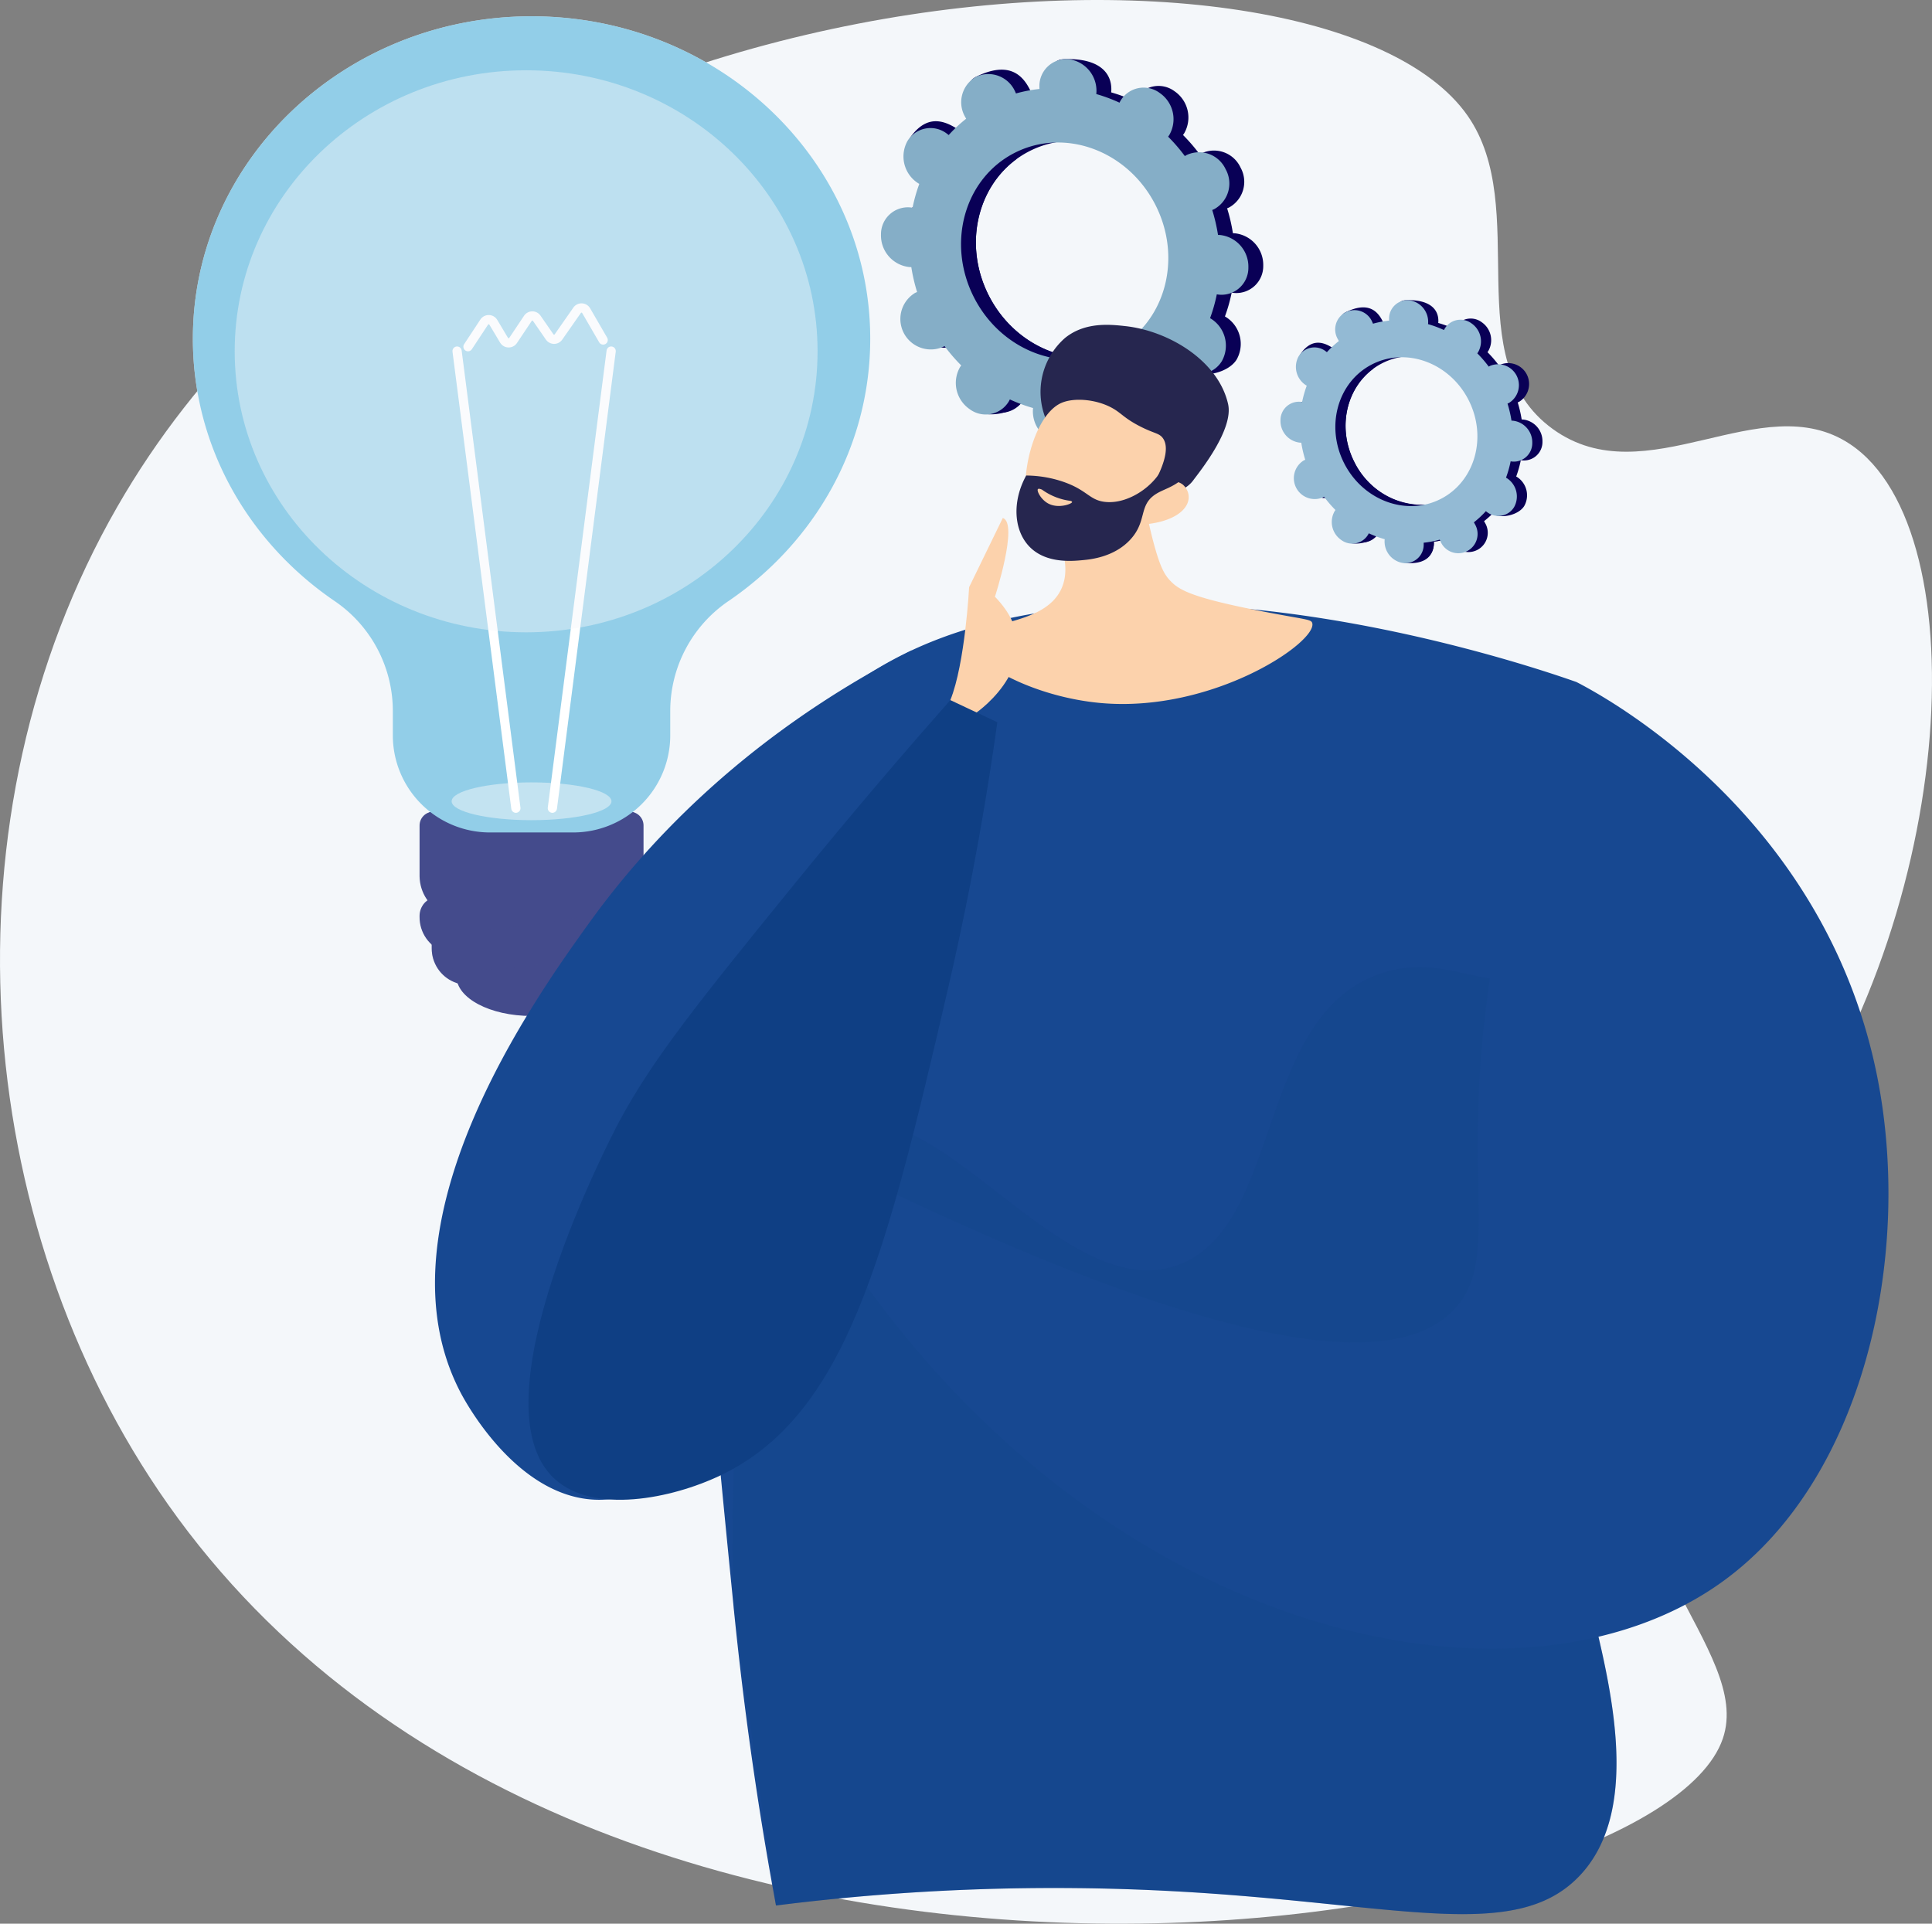 <?xml version="1.0" encoding="UTF-8"?>
<svg xmlns="http://www.w3.org/2000/svg" xmlns:xlink="http://www.w3.org/1999/xlink" id="Group_6013" data-name="Group 6013" width="354.163" height="352.693" viewBox="0 0 354.163 352.693">
  <rect x="0" y="0" width="354.163" height="352.693" fill="#808080" stroke="none"/>
  <defs>
    <clipPath id="clip-path">
      <rect id="Rectangle_618" data-name="Rectangle 618" width="354.163" height="352.693" fill="none"></rect>
    </clipPath>
    <clipPath id="clip-path-3">
      <rect id="Rectangle_597" data-name="Rectangle 597" width="124.167" height="149.632" fill="none"></rect>
    </clipPath>
    <clipPath id="clip-path-4">
      <path id="Path_536" data-name="Path 536" d="M296.34,197.241c0,4.028-6.166,7.291-13.772,7.291s-13.772-3.264-13.772-7.291,6.166-7.291,13.772-7.291,13.772,3.265,13.772,7.291" transform="translate(-268.796 -189.95)" fill="none"></path>
    </clipPath>
    <linearGradient id="linear-gradient" x1="-13.853" y1="-5.461" x2="-13.802" y2="-5.461" gradientUnits="objectBoundingBox">
      <stop offset="0" stop-color="#26264f"></stop>
      <stop offset="0.004" stop-color="#26264f"></stop>
      <stop offset="1" stop-color="#444b8c"></stop>
    </linearGradient>
    <clipPath id="clip-path-5">
      <path id="Path_537" data-name="Path 537" d="M300.383,191.053a6.541,6.541,0,0,1-3.708,5.911c-3.156,1.506-8.4,3.158-16.032,2.963-6.189-.158-10.223-1.17-12.789-2.232a6.646,6.646,0,0,1-4.066-6.159v-4.119l36.6-3.811Z" transform="translate(-263.788 -183.607)" fill="none"></path>
    </clipPath>
    <linearGradient id="linear-gradient-2" x1="-7.471" y1="-3.959" x2="-7.442" y2="-3.959" xlink:href="#linear-gradient"></linearGradient>
    <clipPath id="clip-path-7">
      <rect id="Rectangle_602" data-name="Rectangle 602" width="36.596" height="11.851" fill="none"></rect>
    </clipPath>
    <clipPath id="clip-path-8">
      <path id="Path_538" data-name="Path 538" d="M300.384,190.129a7.231,7.231,0,0,1-1.93,1.348c-3.541,1.689-26.739,5.463-32.333,3.361a7.546,7.546,0,0,1-1.953-1.079,6.746,6.746,0,0,1-.38-2.221v-4.12l36.6-3.811Z" transform="translate(-263.788 -183.607)" fill="none"></path>
    </clipPath>
    <linearGradient id="linear-gradient-3" x1="7.515" y1="14.005" x2="7.49" y2="14.005" xlink:href="#linear-gradient"></linearGradient>
    <clipPath id="clip-path-9">
      <path id="Path_539" data-name="Path 539" d="M302.376,181.474v.211a7.339,7.339,0,0,1-4.16,6.632c-3.541,1.688-26.739,5.462-32.333,3.36a6.76,6.76,0,0,1-4.563-6.486v-.17a3.492,3.492,0,0,1,3.131-3.474L298.522,178a3.592,3.592,0,0,1,.367-.019,3.493,3.493,0,0,1,3.487,3.493" transform="translate(-261.321 -177.981)" fill="none"></path>
    </clipPath>
    <linearGradient id="linear-gradient-4" x1="-7.291" y1="-3.707" x2="-7.263" y2="-3.707" xlink:href="#linear-gradient"></linearGradient>
    <clipPath id="clip-path-11">
      <rect id="Rectangle_606" data-name="Rectangle 606" width="39.857" height="9.686" fill="none"></rect>
    </clipPath>
    <clipPath id="clip-path-12">
      <path id="Path_540" data-name="Path 540" d="M264.5,181.548,298.566,178a3.487,3.487,0,0,1,3.265,1.537,7.291,7.291,0,0,1-3.569,3.743c-3.541,1.689-27.726,5.955-32.333,3.784a7.993,7.993,0,0,1-3.954-4.007,3.487,3.487,0,0,1,2.523-1.509" transform="translate(-261.974 -177.981)" fill="none"></path>
    </clipPath>
    <linearGradient id="linear-gradient-5" x1="6.941" y1="16.873" x2="6.918" y2="16.873" xlink:href="#linear-gradient"></linearGradient>
    <clipPath id="clip-path-13">
      <path id="Path_541" data-name="Path 541" d="M299.855,164.655a2.522,2.522,0,0,1,2.522,2.522v5.832a7.339,7.339,0,0,1-4.16,6.632c-3.541,1.688-27.726,5.955-32.333,3.784a7.7,7.7,0,0,1-4.563-6.909v-9.339a2.522,2.522,0,0,1,2.522-2.522Z" transform="translate(-261.321 -164.655)" fill="none"></path>
    </clipPath>
    <linearGradient id="linear-gradient-6" x1="6.753" y1="9.735" x2="6.731" y2="9.735" xlink:href="#linear-gradient"></linearGradient>
    <clipPath id="clip-path-14">
      <path id="Path_542" data-name="Path 542" d="M301.923,166.16c0,2.613-8.963,4.733-20.02,4.733s-20.02-2.12-20.02-4.733,8.964-4.733,20.02-4.733,20.02,2.119,20.02,4.733" transform="translate(-261.883 -161.427)" fill="none"></path>
    </clipPath>
    <linearGradient id="linear-gradient-7" x1="-14.069" y1="-4.412" x2="-14.018" y2="-4.412" xlink:href="#linear-gradient"></linearGradient>
    <clipPath id="clip-path-16">
      <rect id="Rectangle_610" data-name="Rectangle 610" width="29.298" height="6.926" fill="none"></rect>
    </clipPath>
    <clipPath id="clip-path-17">
      <path id="Path_545" data-name="Path 545" d="M278.682,70.285a.846.846,0,0,1,.731.947l-10.777,83.808a.847.847,0,0,1-.839.739.748.748,0,0,1-.109-.007.845.845,0,0,1-.731-.947l10.777-83.808a.845.845,0,0,1,.835-.739.959.959,0,0,1,.113.007" transform="translate(-266.95 -70.278)" fill="none"></path>
    </clipPath>
    <linearGradient id="linear-gradient-8" x1="-2.413" y1="-5.725" x2="-2.402" y2="-5.725" gradientUnits="objectBoundingBox">
      <stop offset="0" stop-color="#ebeff2"></stop>
      <stop offset="0.494" stop-color="#ebeff2"></stop>
      <stop offset="1" stop-color="#fff"></stop>
    </linearGradient>
    <clipPath id="clip-path-18">
      <path id="Path_546" data-name="Path 546" d="M287.964,71.017l10.777,83.808a.845.845,0,0,1-.732.947.728.728,0,0,1-.108.007.846.846,0,0,1-.838-.739L286.284,71.232a.847.847,0,0,1,.732-.947.963.963,0,0,1,.114-.007.846.846,0,0,1,.833.739" transform="translate(-286.277 -70.278)" fill="none"></path>
    </clipPath>
    <linearGradient id="linear-gradient-9" x1="-2.619" y1="-5.725" x2="-2.608" y2="-5.725" xlink:href="#linear-gradient-8"></linearGradient>
    <clipPath id="clip-path-19">
      <path id="Path_547" data-name="Path 547" d="M290.306,61.531a1.824,1.824,0,0,1,1.508.916l3.117,5.381a.846.846,0,1,1-1.464.849L290.349,63.3a.134.134,0,0,0-.114-.073.157.157,0,0,0-.12.064L286.7,68.179a1.834,1.834,0,0,1-1.5.788h0a1.832,1.832,0,0,1-1.5-.792l-2.369-3.425a.149.149,0,0,0-.113-.061.139.139,0,0,0-.117.068L278.4,68.8a1.828,1.828,0,0,1-3.1-.076l-1.964-3.289a.132.132,0,0,0-.115-.07.135.135,0,0,0-.121.068l-2.974,4.512a.846.846,0,1,1-1.414-.931l2.975-4.513a1.826,1.826,0,0,1,3.1.067l1.964,3.289a.134.134,0,0,0,.115.071c.044.017.09-.021.12-.067l2.7-4.042a1.826,1.826,0,0,1,3.03-.029l2.369,3.424a.131.131,0,0,0,.112.061.137.137,0,0,0,.116-.064l3.415-4.891a1.821,1.821,0,0,1,1.488-.789c.031,0,.061,0,.092,0" transform="translate(-268.572 -61.529)" fill="none"></path>
    </clipPath>
    <linearGradient id="linear-gradient-10" x1="-14.584" y1="-9.909" x2="-14.53" y2="-9.909" xlink:href="#linear-gradient-8"></linearGradient>
    <clipPath id="clip-path-21">
      <rect id="Rectangle_615" data-name="Rectangle 615" width="106.848" height="103.043" fill="none"></rect>
    </clipPath>
    <clipPath id="clip-path-22">
      <rect id="Rectangle_616" data-name="Rectangle 616" width="162.008" height="225.876" fill="none"></rect>
    </clipPath>
  </defs>
  <g id="Group_6012" data-name="Group 6012" clip-path="url(#clip-path)">
    <g id="Group_5968" data-name="Group 5968">
      <g id="Group_5967" data-name="Group 5967" clip-path="url(#clip-path)">
        <path id="Path_528" data-name="Path 528" d="M269.025,21.2c11.895,17.028-2.052,44.635,15.6,57.441C301.8,91.1,322.91,70.672,339.1,81.4c24.02,15.919,19.633,88.759-15.485,134.016-10.561,13.61-19.386,18.906-23.294,34.3-8.392,33.052,21.1,52.713,15.49,69.061-12.639,36.807-207,67.693-284.99-42.925C-5.6,224.188-11.05,149.587,21.493,92.925,80.3-9.46,242.335-17.01,269.025,21.2" transform="translate(0 0)" fill="#f4f7fa"></path>
        <path id="Path_529" data-name="Path 529" d="M146.9,64.49a5.585,5.585,0,0,1-5.041-9.928c.131-.067.265-.122.4-.176a31.987,31.987,0,0,1-1.063-4.575c-.146,0-.291,0-.439-.015a5.826,5.826,0,0,1-5.12-5.929,4.933,4.933,0,0,1,5.34-5c.151.014.3.037.447.063a29.435,29.435,0,0,1,1.236-4.368c-.133-.078-.265-.158-.394-.249a5.826,5.826,0,0,1-1.764-7.633,4.934,4.934,0,0,1,7.185-1.363c.127.089.246.185.363.282a26.078,26.078,0,0,1,3.205-2.992c-.081-.133-.161-.268-.233-.41-1.392-2.741-3.211-5.736-.66-6.982,5.9-2.881,8.437-.415,9.828,2.326.071.143.134.287.193.431a26.052,26.052,0,0,1,4.307-.822c-.009-.153-.016-.306-.014-.46.061-3.017-.834-4.649,2.065-4.706,6.322-.123,8.456,2.622,8.4,5.638,0,.158-.016.313-.033.465a29.355,29.355,0,0,1,4.257,1.58c.066-.135.135-.268.212-.4a4.933,4.933,0,0,1,7.185-1.362,5.824,5.824,0,0,1,1.765,7.632c-.077.127-.161.247-.246.364a32.046,32.046,0,0,1,3.066,3.558c.123-.077.247-.152.378-.219a5.368,5.368,0,0,1,7.105,2.637,5.367,5.367,0,0,1-2.064,7.291c-.131.067-.265.123-.4.176a32.013,32.013,0,0,1,1.063,4.575c.146,0,.291,0,.439.016a5.824,5.824,0,0,1,5.12,5.928,4.933,4.933,0,0,1-5.34,5c-.151-.014-.3-.037-.447-.063a29.48,29.48,0,0,1-1.236,4.369c.133.078.265.158.394.249a5.824,5.824,0,0,1,1.764,7.632c-1.5,2.485-6.452,3.638-8.923,1.907-.127-.089,1.492-.729,1.375-.826a26.077,26.077,0,0,1-3.205,2.992c.081.134.162.268.233.411a5.158,5.158,0,1,1-9.169,4.655c-.071-.142-.134-.287-.193-.431a26.148,26.148,0,0,1-4.307.823c.009.152.016.3.014.459a4.933,4.933,0,0,1-5.34,5,5.825,5.825,0,0,1-5.121-5.928c0-.158.016-.312.033-.465a29.5,29.5,0,0,1-4.257-1.579c-.066.134-.135.268-.212.4a4.934,4.934,0,0,1-7.185,1.363,5.826,5.826,0,0,1-1.765-7.633c.077-.127.161-.246.246-.363a32.165,32.165,0,0,1-3.066-3.558c-.123.077-.247.152-.378.219m31.561.4c9.192-4.667,12.548-16.52,7.494-26.474s-16.6-14.238-25.795-9.572-12.547,16.52-7.494,26.474,16.6,14.239,25.795,9.572" transform="translate(28.582 -1.152)" fill="#090056"></path>
        <path id="Path_530" data-name="Path 530" d="M170.572,50.4a5.824,5.824,0,0,1-5.119-5.929,4.931,4.931,0,0,1,5.339-5c.151.013.3.037.447.063a29.373,29.373,0,0,1,1.236-4.369c-.133-.078-.265-.158-.394-.249-2.471-1.732-5.53-5.915-3.786-8.232,3.31-4.4,6.735-2.495,9.206-.763.127.089.246.184.362.281a26.078,26.078,0,0,1,3.206-2.991c-.081-.134-.161-.269-.233-.411a5.751,5.751,0,0,1-.324-4.536q3.579,6.3,7.054,12.662c-7.334,5.374-9.668,15.964-5.084,24.992,3.885,7.651,11.606,11.947,19.146,11.408.335.872.666,1.75,1.027,2.613.976,2.345,2.086,4.64,3.2,6.933q-1.049.2-2.106.309c.01.153.017.305.014.46-.061,3.017-1.892,5.579-7.128,5.3-2.9-.154-3.393-3.218-3.332-6.235,0-.157.015-.312.031-.465a29.529,29.529,0,0,1-4.256-1.58c-.066.135-.134.268-.212.4-1.5,2.485-6.688,3.539-9.16,1.809s-1.287-5.594.211-8.079c.077-.127.16-.246.246-.363a32.149,32.149,0,0,1-3.067-3.558c-.122.077-.247.152-.378.218a5.585,5.585,0,0,1-5.041-9.928c.132-.066.265-.122.4-.175a32.424,32.424,0,0,1-1.064-4.575c-.144,0-.29,0-.438-.016" transform="translate(-1.233 -1.757)" fill="#090056"></path>
        <path id="Path_531" data-name="Path 531" d="M149.914,64.8a5.585,5.585,0,0,1-5.041-9.928c.131-.067.265-.122.4-.176a31.991,31.991,0,0,1-1.063-4.575c-.146,0-.291,0-.438-.015a5.826,5.826,0,0,1-5.121-5.929,4.933,4.933,0,0,1,5.34-5c.151.014.3.038.447.064a29.45,29.45,0,0,1,1.236-4.369c-.133-.078-.265-.158-.394-.249a5.826,5.826,0,0,1-1.764-7.633A4.934,4.934,0,0,1,150.7,25.63c.127.089.246.185.363.282a26.075,26.075,0,0,1,3.205-2.992c-.081-.133-.161-.268-.233-.41a5.367,5.367,0,0,1,2.064-7.291,5.367,5.367,0,0,1,7.105,2.637c.071.142.134.286.193.43a26.052,26.052,0,0,1,4.307-.822c-.009-.153-.016-.306-.013-.46a4.933,4.933,0,0,1,5.339-5,5.826,5.826,0,0,1,5.121,5.928c0,.158-.016.313-.033.465a29.356,29.356,0,0,1,4.257,1.58c.066-.135.135-.268.212-.4a4.933,4.933,0,0,1,7.185-1.362,5.824,5.824,0,0,1,1.765,7.632c-.077.127-.161.247-.246.364a32.046,32.046,0,0,1,3.066,3.558c.123-.077.247-.152.379-.219a5.367,5.367,0,0,1,7.1,2.637,5.367,5.367,0,0,1-2.064,7.291c-.131.067-.265.123-.4.176a32.015,32.015,0,0,1,1.063,4.575c.146,0,.291,0,.439.016A5.824,5.824,0,0,1,206,50.179a4.933,4.933,0,0,1-5.34,5c-.151-.014-.3-.037-.447-.063a29.479,29.479,0,0,1-1.236,4.369c.133.078.265.158.394.249a5.824,5.824,0,0,1,1.764,7.632,4.932,4.932,0,0,1-7.184,1.363c-.127-.089-.246-.184-.364-.282a26.077,26.077,0,0,1-3.205,2.992c.081.134.162.268.234.411a5.158,5.158,0,1,1-9.169,4.655c-.072-.142-.135-.287-.194-.431a26.13,26.13,0,0,1-4.307.823c.009.152.016.3.014.459a4.933,4.933,0,0,1-5.34,5,5.825,5.825,0,0,1-5.121-5.928c0-.158.016-.312.033-.465a29.5,29.5,0,0,1-4.257-1.579c-.066.134-.135.268-.212.4a4.934,4.934,0,0,1-7.185,1.363,5.826,5.826,0,0,1-1.765-7.633c.077-.127.161-.246.247-.363a32.078,32.078,0,0,1-3.067-3.558c-.123.077-.247.152-.378.219m31.561.4c9.192-4.667,12.548-16.52,7.494-26.474s-16.6-14.238-25.795-9.572-12.547,16.52-7.494,26.474,16.6,14.239,25.795,9.572" transform="translate(22.845 -1.153)" fill="#85aec7"></path>
        <path id="Path_532" data-name="Path 532" d="M86.728,96.858a3.827,3.827,0,0,1-3.455-6.8c.089-.045.182-.084.274-.12a21.906,21.906,0,0,1-.729-3.135c-.1,0-.2,0-.3-.011a3.991,3.991,0,0,1-3.509-4.063A3.379,3.379,0,0,1,82.668,79.3c.1.009.205.025.306.043a20.146,20.146,0,0,1,.848-2.994c-.091-.053-.182-.108-.27-.17a3.991,3.991,0,0,1-1.209-5.231,3.38,3.38,0,0,1,4.923-.934c.087.061.168.127.249.193a17.838,17.838,0,0,1,2.2-2.05c-.056-.091-.111-.184-.16-.281-.954-1.879-2.2-3.931-.452-4.785,4.045-1.974,5.781-.284,6.735,1.594.05.1.092.2.133.3a17.792,17.792,0,0,1,2.951-.563c-.005-.1-.011-.21-.008-.315.041-2.067-.572-3.186,1.415-3.225,4.333-.084,5.795,1.8,5.753,3.864,0,.108-.011.213-.022.319a20.164,20.164,0,0,1,2.918,1.082c.045-.092.092-.183.146-.273a3.381,3.381,0,0,1,4.923-.934,3.991,3.991,0,0,1,1.209,5.231c-.052.088-.11.169-.168.249a22.053,22.053,0,0,1,2.1,2.439,2.917,2.917,0,0,1,.258-.15,3.827,3.827,0,0,1,3.455,6.8c-.09.045-.182.084-.274.12a22.212,22.212,0,0,1,.729,3.135c.1,0,.2,0,.3.011a3.993,3.993,0,0,1,3.51,4.063,3.381,3.381,0,0,1-3.66,3.425c-.1-.01-.205-.026-.306-.044a20.255,20.255,0,0,1-.848,2.994c.091.053.182.108.27.17a3.992,3.992,0,0,1,1.209,5.231c-1.026,1.7-4.422,2.494-6.115,1.307-.087-.061,1.022-.5.942-.566a17.9,17.9,0,0,1-2.2,2.05c.056.091.11.184.16.282a3.535,3.535,0,1,1-6.284,3.19c-.049-.1-.091-.2-.133-.3a17.888,17.888,0,0,1-2.951.564c.006.1.011.209.009.315a3.38,3.38,0,0,1-3.659,3.424,3.992,3.992,0,0,1-3.51-4.063c0-.108.012-.213.022-.318A20.2,20.2,0,0,1,95.2,103.42c-.045.092-.092.183-.146.273a3.381,3.381,0,0,1-4.924.934A3.993,3.993,0,0,1,88.919,99.4c.053-.088.11-.169.169-.249a22.03,22.03,0,0,1-2.1-2.438c-.084.052-.169.1-.258.149m21.628.275c6.3-3.2,8.6-11.321,5.136-18.142s-11.378-9.757-17.677-6.559-8.6,11.321-5.136,18.142,11.377,9.758,17.677,6.559" transform="translate(157.589 -5.854)" fill="#090056"></path>
        <path id="Path_533" data-name="Path 533" d="M102.95,87.2a3.991,3.991,0,0,1-3.509-4.063,3.379,3.379,0,0,1,3.659-3.424c.1.009.205.025.306.043a20.252,20.252,0,0,1,.847-2.994c-.09-.053-.181-.108-.269-.17-1.694-1.187-3.789-4.054-2.594-5.642,2.268-3.013,4.614-1.709,6.308-.522.087.061.168.127.249.193a17.969,17.969,0,0,1,2.2-2.05c-.055-.091-.11-.183-.159-.281a3.941,3.941,0,0,1-.222-3.108q2.454,4.318,4.834,8.677c-5.025,3.683-6.625,10.94-3.483,17.127a13.87,13.87,0,0,0,13.119,7.818c.23.6.457,1.2.7,1.791.67,1.606,1.431,3.18,2.192,4.751q-.719.136-1.443.212c.006.1.011.209.009.315-.042,2.068-1.3,3.824-4.884,3.633-1.985-.1-2.326-2.2-2.284-4.272,0-.108.011-.213.022-.318a20.2,20.2,0,0,1-2.917-1.083c-.045.092-.092.183-.146.273-1.026,1.7-4.584,2.425-6.277,1.239s-.881-3.834.144-5.536c.052-.087.11-.169.169-.249a22.029,22.029,0,0,1-2.1-2.438c-.084.052-.169.1-.259.149a3.827,3.827,0,0,1-3.454-6.8c.089-.045.182-.083.273-.12a22.026,22.026,0,0,1-.728-3.135c-.1,0-.2,0-.3-.011" transform="translate(137.158 -6.268)" fill="#090056"></path>
        <path id="Path_534" data-name="Path 534" d="M88.792,97.07a3.827,3.827,0,0,1-3.455-6.8c.089-.045.182-.084.274-.12a21.907,21.907,0,0,1-.729-3.135c-.1,0-.2,0-.3-.011a3.991,3.991,0,0,1-3.509-4.063,3.379,3.379,0,0,1,3.659-3.424c.1.009.205.025.306.043a20.146,20.146,0,0,1,.848-2.994c-.091-.053-.182-.108-.27-.17a3.991,3.991,0,0,1-1.209-5.231,3.38,3.38,0,0,1,4.923-.934c.087.061.168.127.249.193a17.836,17.836,0,0,1,2.2-2.05c-.056-.091-.111-.184-.16-.281A3.534,3.534,0,1,1,97.9,64.9c.05.1.092.2.133.3a17.79,17.79,0,0,1,2.951-.563c-.006-.1-.011-.21-.009-.315a3.381,3.381,0,0,1,3.66-3.424,3.991,3.991,0,0,1,3.509,4.063c0,.108-.011.213-.022.319a20.163,20.163,0,0,1,2.918,1.082c.045-.092.092-.183.146-.273a3.381,3.381,0,0,1,4.923-.934,3.991,3.991,0,0,1,1.209,5.231c-.052.088-.11.169-.168.249a22.054,22.054,0,0,1,2.1,2.439,2.919,2.919,0,0,1,.259-.15,3.827,3.827,0,0,1,3.455,6.8c-.09.045-.182.084-.274.12a22.085,22.085,0,0,1,.729,3.135c.1,0,.2,0,.3.011a3.993,3.993,0,0,1,3.51,4.063,3.381,3.381,0,0,1-3.66,3.425c-.1-.01-.205-.026-.305-.044a20.255,20.255,0,0,1-.848,2.994c.091.053.182.108.27.171a3.99,3.99,0,0,1,1.209,5.23,3.38,3.38,0,0,1-4.923.935c-.087-.061-.169-.127-.249-.193a17.9,17.9,0,0,1-2.2,2.05c.056.091.11.184.16.282a3.535,3.535,0,1,1-6.284,3.19c-.049-.1-.091-.2-.133-.3a17.868,17.868,0,0,1-2.951.564c.006.1.011.209.009.315a3.38,3.38,0,0,1-3.659,3.424,3.992,3.992,0,0,1-3.51-4.063c0-.108.012-.213.022-.318a20.2,20.2,0,0,1-2.917-1.083c-.045.092-.092.183-.146.273a3.381,3.381,0,0,1-4.924.934,3.993,3.993,0,0,1-1.209-5.231c.053-.088.11-.169.169-.249a22.031,22.031,0,0,1-2.1-2.438c-.084.052-.169.1-.258.149m21.628.275c6.3-3.2,8.6-11.321,5.136-18.142s-11.378-9.757-17.677-6.559-8.6,11.321-5.136,18.142,11.377,9.758,17.677,6.559" transform="translate(153.659 -5.854)" fill="#93bad4"></path>
        <g id="Group_5966" data-name="Group 5966" transform="translate(35.357 2.988)" opacity="0.75">
          <g id="Group_5965" data-name="Group 5965">
            <g id="Group_5964" data-name="Group 5964" clip-path="url(#clip-path-3)">
              <path id="Path_535" data-name="Path 535" d="M215.345,62.42c0-32.648,27.8-59.115,62.084-59.115s62.084,26.467,62.084,59.115c0,19.813-10.238,37.35-25.95,48.075a24.387,24.387,0,0,0-10.71,20.121v4.525a17.8,17.8,0,0,1-17.8,17.8H269.8a17.8,17.8,0,0,1-17.8-17.8v-4.525A24.388,24.388,0,0,0,241.3,110.495C225.583,99.77,215.345,82.233,215.345,62.42" transform="translate(-215.345 -3.306)" fill="#f4f7fa"></path>
            </g>
          </g>
        </g>
      </g>
    </g>
    <g id="Group_5970" data-name="Group 5970" transform="translate(83.668 171.686)">
      <g id="Group_5969" data-name="Group 5969" transform="translate(0)" clip-path="url(#clip-path-4)">
        <rect id="Rectangle_599" data-name="Rectangle 599" width="17.886" height="29.14" transform="translate(0.424 17.973) rotate(-97.125)" fill="url(#linear-gradient)"></rect>
      </g>
    </g>
    <g id="Group_5972" data-name="Group 5972" transform="translate(79.144 165.953)">
      <g id="Group_5971" data-name="Group 5971" transform="translate(0)" clip-path="url(#clip-path-5)">
        <rect id="Rectangle_600" data-name="Rectangle 600" width="32.209" height="40.01" transform="translate(8.631 32.051) rotate(-119.055)" fill="url(#linear-gradient-2)"></rect>
      </g>
    </g>
    <g id="Group_5979" data-name="Group 5979">
      <g id="Group_5978" data-name="Group 5978" clip-path="url(#clip-path)">
        <g id="Group_5977" data-name="Group 5977" transform="translate(79.143 165.953)" opacity="0.3" style="mix-blend-mode: multiply;isolation: isolate">
          <g id="Group_5976" data-name="Group 5976" transform="translate(0)">
            <g id="Group_5975" data-name="Group 5975" transform="translate(0)" clip-path="url(#clip-path-7)">
              <g id="Group_5974" data-name="Group 5974" transform="translate(0 0)">
                <g id="Group_5973" data-name="Group 5973" clip-path="url(#clip-path-8)">
                  <rect id="Rectangle_601" data-name="Rectangle 601" width="36.596" height="13.333" transform="translate(0 0)" fill="url(#linear-gradient-3)"></rect>
                </g>
              </g>
            </g>
          </g>
        </g>
      </g>
    </g>
    <g id="Group_5981" data-name="Group 5981" transform="translate(76.913 160.867)">
      <g id="Group_5980" data-name="Group 5980" transform="translate(0)" clip-path="url(#clip-path-9)">
        <rect id="Rectangle_604" data-name="Rectangle 604" width="32.952" height="43.715" transform="translate(8.732 32.598) rotate(-117.463)" fill="url(#linear-gradient-4)"></rect>
      </g>
    </g>
    <g id="Group_5988" data-name="Group 5988">
      <g id="Group_5987" data-name="Group 5987" clip-path="url(#clip-path)">
        <g id="Group_5986" data-name="Group 5986" transform="translate(77.521 160.868)" opacity="0.3" style="mix-blend-mode: multiply;isolation: isolate">
          <g id="Group_5985" data-name="Group 5985" transform="translate(0)">
            <g id="Group_5984" data-name="Group 5984" transform="translate(0)" clip-path="url(#clip-path-11)">
              <g id="Group_5983" data-name="Group 5983" transform="translate(0 0)">
                <g id="Group_5982" data-name="Group 5982" clip-path="url(#clip-path-12)">
                  <rect id="Rectangle_605" data-name="Rectangle 605" width="39.857" height="11.375" transform="translate(0 -0.121)" fill="url(#linear-gradient-5)"></rect>
                </g>
              </g>
            </g>
          </g>
        </g>
      </g>
    </g>
    <g id="Group_5990" data-name="Group 5990" transform="translate(76.913 148.823)">
      <g id="Group_5989" data-name="Group 5989" transform="translate(0)" clip-path="url(#clip-path-13)">
        <rect id="Rectangle_608" data-name="Rectangle 608" width="41.055" height="20.94" transform="translate(0 0)" fill="url(#linear-gradient-6)"></rect>
      </g>
    </g>
    <g id="Group_5992" data-name="Group 5992" transform="translate(77.42 145.905)">
      <g id="Group_5991" data-name="Group 5991" transform="translate(0)" clip-path="url(#clip-path-14)">
        <rect id="Rectangle_609" data-name="Rectangle 609" width="17.621" height="41.135" transform="matrix(-0.209, -0.978, 0.978, -0.209, 1.747, 17.645)" fill="url(#linear-gradient-7)"></rect>
      </g>
    </g>
    <g id="Group_5997" data-name="Group 5997">
      <g id="Group_5996" data-name="Group 5996" clip-path="url(#clip-path)">
        <path id="Path_543" data-name="Path 543" d="M215.345,62.42c0-32.648,27.8-59.115,62.084-59.115s62.084,26.467,62.084,59.115c0,19.813-10.238,37.35-25.95,48.075a24.387,24.387,0,0,0-10.71,20.121v4.525a17.8,17.8,0,0,1-17.8,17.8H269.8a17.8,17.8,0,0,1-17.8-17.8v-4.525A24.388,24.388,0,0,0,241.3,110.495C225.583,99.77,215.345,82.233,215.345,62.42" transform="translate(-179.988 -0.318)" fill="#92cee8"></path>
        <g id="Group_5995" data-name="Group 5995" transform="translate(82.792 143.443)" opacity="0.5" style="mix-blend-mode: soft-light;isolation: isolate">
          <g id="Group_5994" data-name="Group 5994" transform="translate(0)">
            <g id="Group_5993" data-name="Group 5993" transform="translate(0)" clip-path="url(#clip-path-16)">
              <path id="Path_544" data-name="Path 544" d="M267.825,162.166c0,1.913,6.558,3.464,14.649,3.464s14.65-1.551,14.65-3.464-6.558-3.464-14.65-3.464-14.649,1.551-14.649,3.464" transform="translate(-267.825 -158.703)" fill="#f4f7fa"></path>
            </g>
          </g>
        </g>
      </g>
    </g>
    <g id="Group_5999" data-name="Group 5999" transform="translate(100.411 63.521)">
      <g id="Group_5998" data-name="Group 5998" transform="translate(0)" clip-path="url(#clip-path-17)">
        <rect id="Rectangle_612" data-name="Rectangle 612" width="84.967" height="39.588" transform="translate(1.266 89.355) rotate(-108.896)" fill="url(#linear-gradient-8)"></rect>
      </g>
    </g>
    <g id="Group_6001" data-name="Group 6001" transform="translate(82.942 63.521)">
      <g id="Group_6000" data-name="Group 6000" transform="translate(0)" clip-path="url(#clip-path-18)">
        <rect id="Rectangle_613" data-name="Rectangle 613" width="84.967" height="39.588" transform="translate(1.266 89.355) rotate(-108.896)" fill="url(#linear-gradient-9)"></rect>
      </g>
    </g>
    <g id="Group_6003" data-name="Group 6003" transform="translate(84.942 55.613)">
      <g id="Group_6002" data-name="Group 6002" transform="translate(0)" clip-path="url(#clip-path-19)">
        <rect id="Rectangle_614" data-name="Rectangle 614" width="16.971" height="28.119" transform="matrix(-0.324, -0.946, 0.946, -0.324, 2.684, 16.979)" fill="url(#linear-gradient-10)"></rect>
      </g>
    </g>
    <g id="Group_6011" data-name="Group 6011">
      <g id="Group_6010" data-name="Group 6010" clip-path="url(#clip-path)">
        <g id="Group_6006" data-name="Group 6006" transform="translate(43.023 12.886)" opacity="0.44" style="mix-blend-mode: soft-light;isolation: isolate">
          <g id="Group_6005" data-name="Group 6005" transform="translate(0)">
            <g id="Group_6004" data-name="Group 6004" transform="translate(0)" clip-path="url(#clip-path-21)">
              <path id="Path_548" data-name="Path 548" d="M226.024,65.778c0,28.455,23.919,51.522,53.424,51.522s53.425-23.067,53.425-51.522-23.919-51.522-53.425-51.522-53.424,23.067-53.424,51.522" transform="translate(-226.024 -14.257)" fill="#f4f7fa"></path>
            </g>
          </g>
        </g>
        <path id="Path_549" data-name="Path 549" d="M225.335,355.9c-11.82,12.116-33.368,4.85-73.91,2.639a406.762,406.762,0,0,0-73.2,2.6c-2.486-13.409-5.517-32.093-7.745-54.516-8.115-81.683-13.359-134.463,14.337-162.8,40.228-41.163,130.169-10.52,140.192-6.979-12.74,77.075-6.526,131.158,2.089,167.142,3.524,14.719,10.538,39.306-1.76,51.912" transform="translate(64.024 -11.785)" fill="#174891"></path>
        <g id="Group_6009" data-name="Group 6009" transform="translate(134.316 125.065)" opacity="0.2" style="mix-blend-mode: multiply;isolation: isolate">
          <g id="Group_6008" data-name="Group 6008" transform="translate(0)">
            <g id="Group_6007" data-name="Group 6007" clip-path="url(#clip-path-22)">
              <path id="Path_550" data-name="Path 550" d="M219.034,357.424c-11.82,12.116-33.368,4.85-73.91,2.639a406.762,406.762,0,0,0-73.2,2.6q-3.872-27.258-7.745-54.516c-1.657-65.062,8.1-85.211,19.409-88.793,18.723-5.929,41.324,33.653,62.18,25.811,19.119-7.189,14.072-45.69,37.1-53.4,12.364-4.141,20.47,4.732,29.19-.566,11.761-7.144,10.353-31.383,6.652-52.831-12.74,77.075-6.526,131.158,2.089,167.142,3.524,14.719,10.538,39.306-1.76,51.912" transform="translate(-63.992 -138.37)" fill="#0f3f84"></path>
            </g>
          </g>
        </g>
        <path id="Path_551" data-name="Path 551" d="M143.368,138.37c5.137,2.644,45.972,24.555,55.236,73.069,6.255,32.755-2.732,73.185-28.45,91.8C132.708,330.353,56.145,313.87,8.834,242.822q.587-7.332,1.173-14.665c76.711,37.44,102.3,34.827,111.163,24.931,6.729-7.51,3.041-18.336,4.4-42.236a207.3,207.3,0,0,1,17.8-72.482" transform="translate(145.662 -13.305)" fill="#174891"></path>
        <path id="Path_552" data-name="Path 552" d="M291.941,131.928c-32.25,16.489-50.268,37.649-59.186,50.051-9.725,13.524-39.7,55.211-23.471,86.088.935,1.781,10.244,18.946,24.563,19.571,25.714,1.123,46.555-52.008,53.676-77.821a188.761,188.761,0,0,0,4.418-77.889" transform="translate(-124.814 -12.685)" fill="#174891"></path>
        <path id="Path_553" data-name="Path 553" d="M275.511,146.074c-1.588,11.428-4.322,28.468-9.056,48.885C255.2,243.5,247.928,273.068,224.8,284.133c-9.072,4.34-23.308,7.137-30.412.69-15.26-13.847,10.453-63.005,11.732-65.407,6.147-11.545,14.839-22.323,31.97-43.41,11.736-14.444,21.808-26.076,28.81-34l8.613,4.064" transform="translate(-92.684 -13.655)" fill="#0f3f84"></path>
        <path id="Path_554" data-name="Path 554" d="M155.615,84.744a108.536,108.536,0,0,0,3.095,21.575c1.43,5.714,2.317,7.163,3.414,8.318,1.65,1.739,4.085,3.142,17.558,5.729,7.332,1.407,8.26,1.309,8.458,2.018.966,3.461-18.127,16.454-38.665,14.664-12.57-1.095-24.3-7.606-23.8-11.38.5-3.8,13.07-2.447,16.421-9.45,2.331-4.872-.925-11.438-4.645-16.821,2.985-6.389,15.184-8.264,18.167-14.653" transform="translate(52.414 -8.148)" fill="#fcd2ac"></path>
        <path id="Path_555" data-name="Path 555" d="M143.546,82.941a13.14,13.14,0,0,1,3.6-14.642c3.676-2.979,8.279-2.477,11.036-2.176,7.987.87,17.069,6.351,18.856,14.292,1.059,4.7-5.324,12.53-6.37,13.96-1.184,1.617-2.731,1.912-4.341,2.972-2.232,1.47-5.737,3.817-11.484,7.769a32.911,32.911,0,0,0-.569-5.683,29.027,29.027,0,0,0-2.286-7.045c-2.931-5.869-6.541-5.205-8.444-9.444" transform="translate(48.088 -6.336)" fill="#26264f"></path>
        <path id="Path_556" data-name="Path 556" d="M173.283,103.866s-7.025,7.231-17.061,4.253c-8.986-2.666-5.673-23.425,1.14-26.44,2.273-1.007,6.3-.723,9.265.883,1.75.949,2.206,1.869,5.1,3.364,2.666,1.379,3.538,1.246,4.229,2.16.864,1.143,1.147,3.529-2,9.1,2.14-1.366,4.383-1.567,5.7-.532a3.2,3.2,0,0,1,.946,1.46c.744,2.626-2.069,5.125-7.322,5.751" transform="translate(37.183 -7.797)" fill="#fcd2ac"></path>
        <path id="Path_557" data-name="Path 557" d="M177.3,87.579c-.514.228.457,2.175.029,4.52-.829,4.553-6.623,8.927-11.383,8.328-2.814-.354-3.193-2.186-7.634-3.7a21.408,21.408,0,0,0-6.725-1.125c-2.554,4.62-2.329,9.856.456,12.894,3,3.272,7.884,2.811,9.927,2.618,1.366-.129,5.742-.534,8.72-3.786,3.1-3.389,1.46-6.23,4.6-8.285,1.585-1.037,3.4-1.228,5.628-3.426a12.942,12.942,0,0,0,1.319-1.522c-1.786-3.029-4.2-6.847-4.94-6.516" transform="translate(36.531 -8.419)" fill="#26264f"></path>
        <path id="Path_558" data-name="Path 558" d="M175.191,99.3a11.381,11.381,0,0,0,5.184,2.059c.167.028.339.118.341.209,0,.341-2.508,1.293-4.392.27-1.338-.728-2.142-2.332-1.871-2.633.114-.127.433-.033.738.095" transform="translate(15.817 -9.533)" fill="#fcd2ac"></path>
        <path id="Path_559" data-name="Path 559" d="M195.082,105.07l-6.171,12.68s-.736,13.989-3.442,20.708l4.807,2.268s14.353-9.922,3.365-21.217c0,0,4.375-13.483,1.442-14.439" transform="translate(-11.255 -10.103)" fill="#fcd2ac"></path>
      </g>
    </g>
  </g>
</svg>
